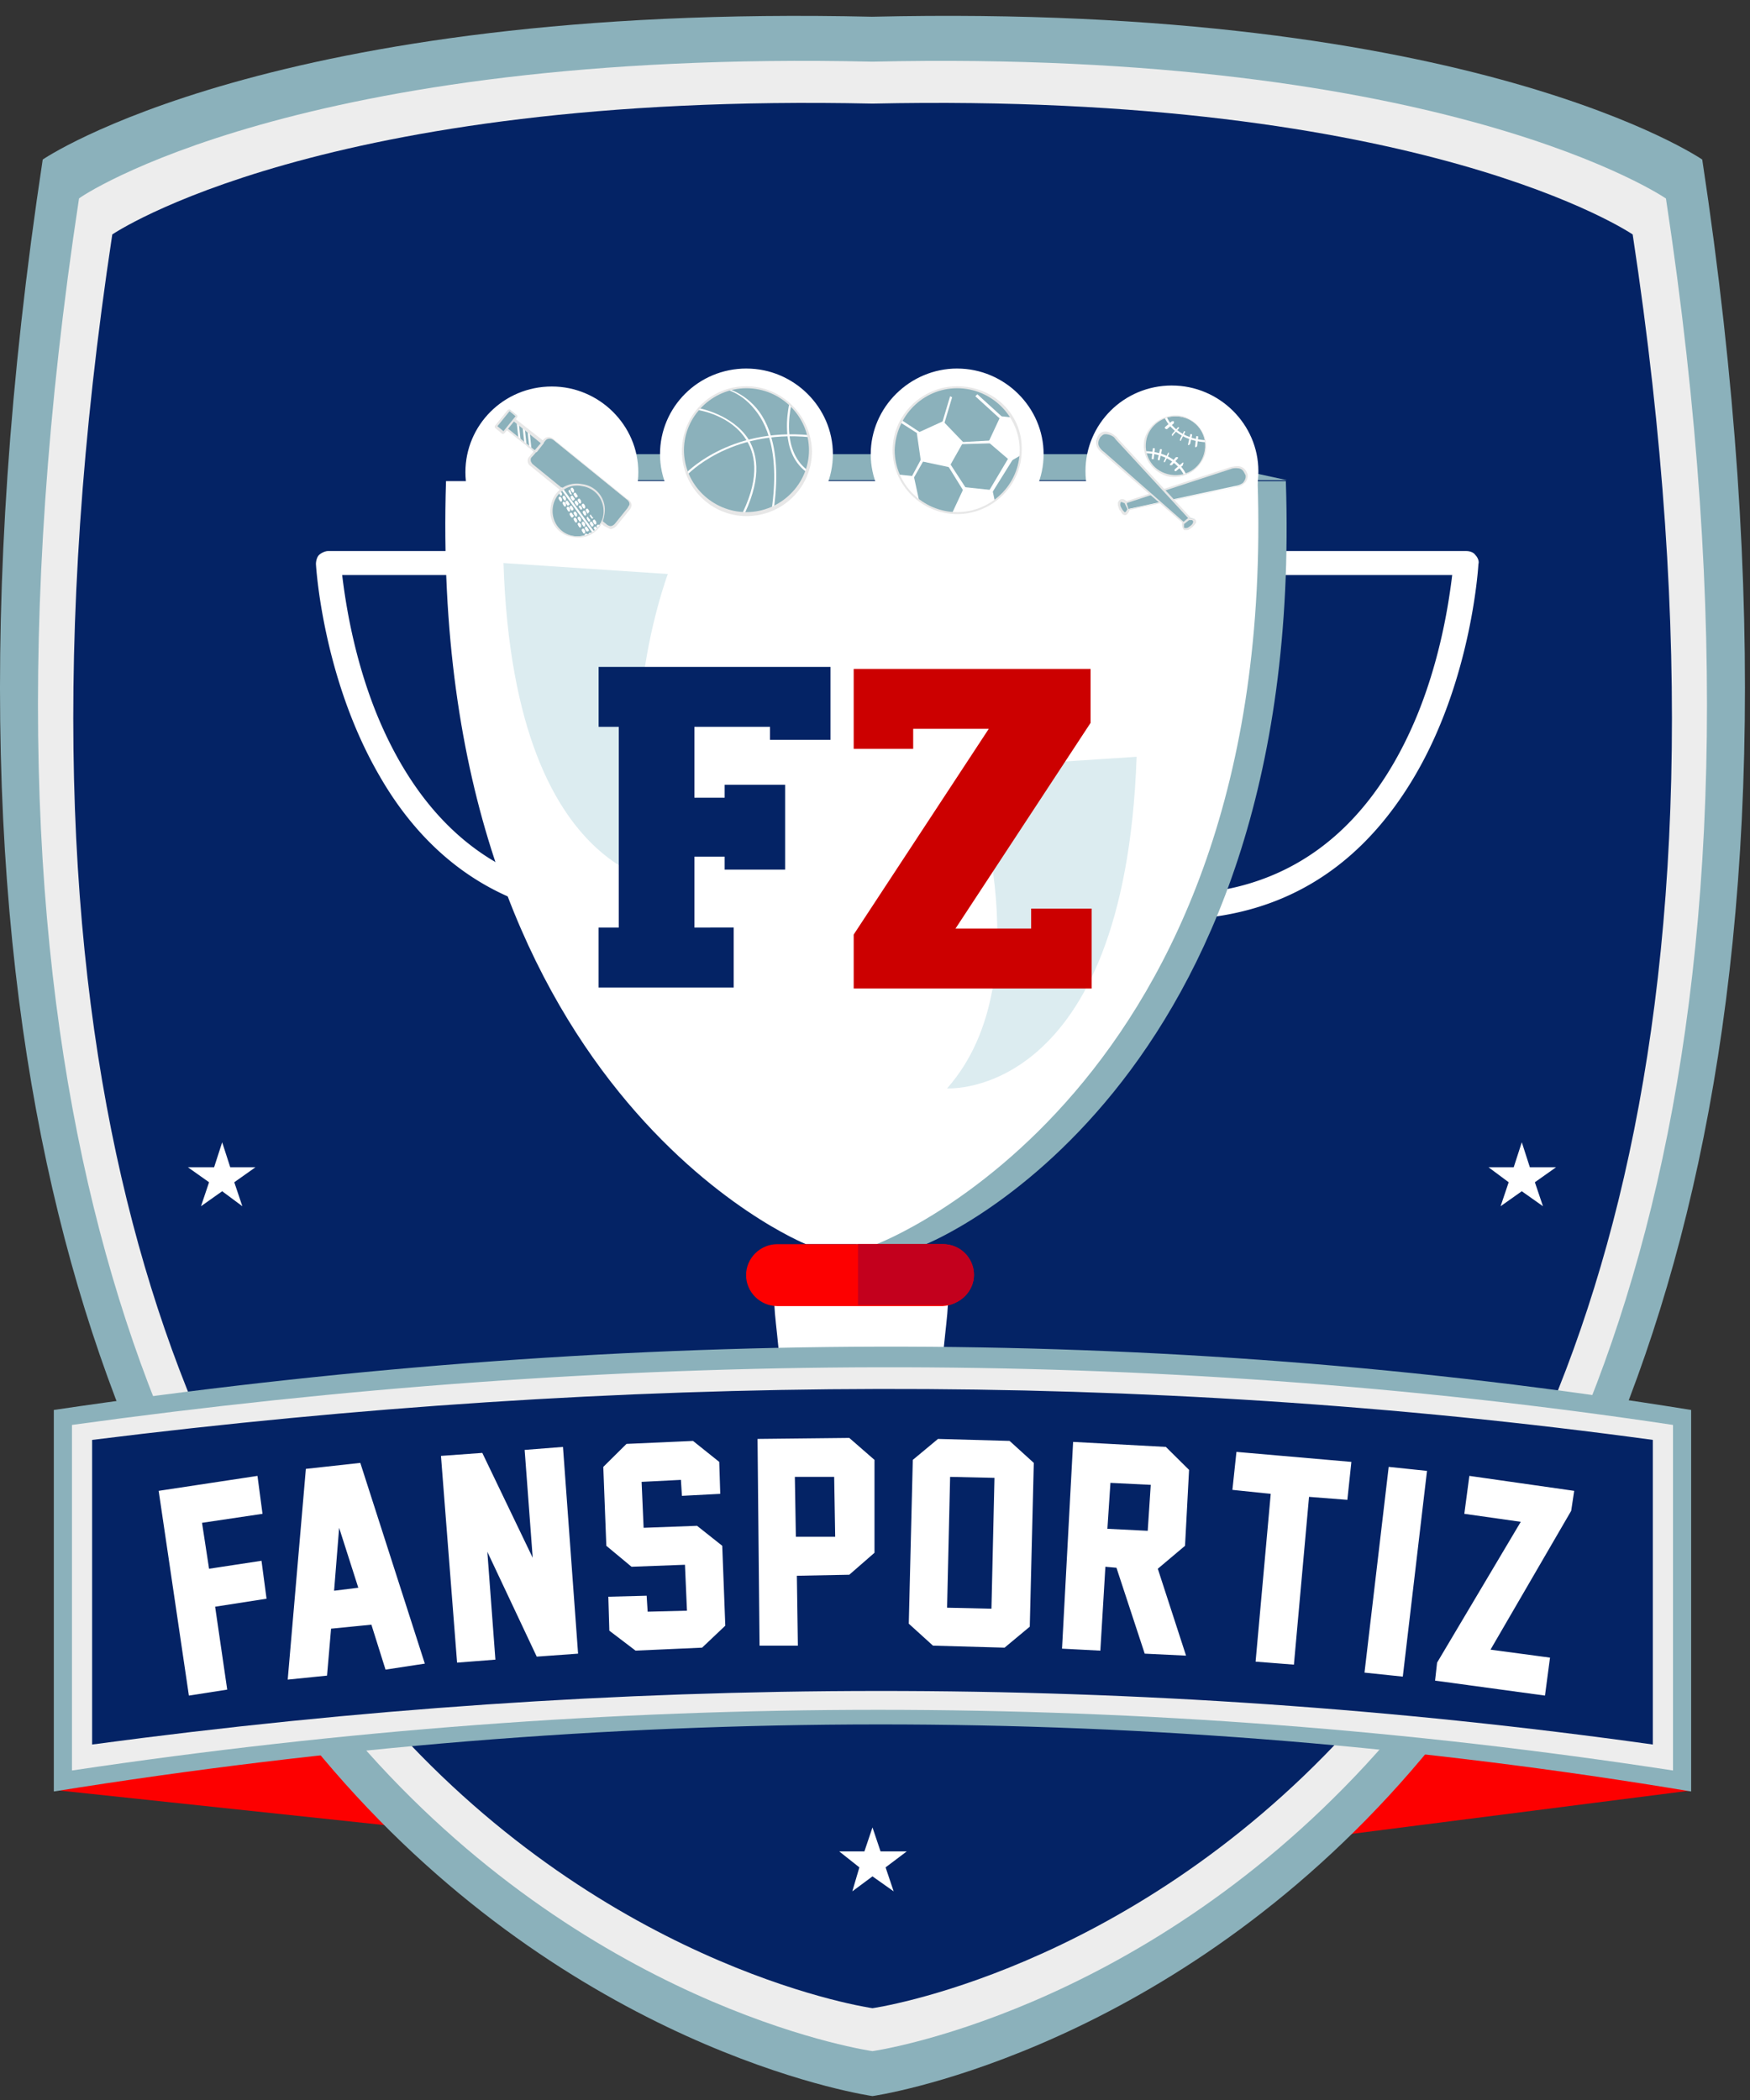<svg width="100" height="120" fill="none" xmlns="http://www.w3.org/2000/svg"><rect width="100%" height="100%" fill="#333333" stroke="none"/><path fill-rule="evenodd" clip-rule="evenodd" d="m96.637 102.313-19.645 2.511 4.32-4.794c5.128.571 10.255 1.141 15.325 2.283ZM3.363 102.313l18.782 1.997-3.688-4.28c-3.86.571-11.234 1.655-15.094 2.283Z" fill="#FD0000"/><path fill-rule="evenodd" clip-rule="evenodd" d="M49.856.956C84.251.157 97.271 9.117 97.271 9.117c15.44 101.813-47.415 110.659-47.415 110.659S-12.999 110.93 2.441 9.117c0 0 13.02-8.96 47.415-8.16Z" fill="#8BB1BB"/><path fill-rule="evenodd" clip-rule="evenodd" d="M49.856 3.524c32.897-.741 45.341 7.819 45.341 7.819 14.806 97.419-45.34 105.865-45.34 105.865s-60.148-8.446-45.342-105.865c0-.057 12.444-8.56 45.341-7.819Z" fill="#EDEDED"/><path fill-rule="evenodd" clip-rule="evenodd" d="M49.856 5.921c31.514-.684 43.44 7.477 43.44 7.477 14.173 93.252-43.44 101.356-43.44 101.356S-7.699 106.65 6.416 13.398c0 0 11.926-8.161 43.44-7.477Z" fill="#042365"/><path fill-rule="evenodd" clip-rule="evenodd" d="m12.696 65.274.461 1.427h1.44l-1.21.856.461 1.37-1.152-.856-1.21.856.461-1.37-1.21-.856h1.498l.461-1.427ZM86.959 65.274l-.461 1.427h-1.44l1.152.856-.461 1.37 1.21-.856 1.21.856-.462-1.37 1.21-.856H87.42l-.46-1.427ZM49.856 104.424l.461 1.37h1.498l-1.21.913.461 1.37-1.21-.856-1.152.856.403-1.37-1.152-.913h1.44l.461-1.37ZM82.983 32.858H72.786a.697.697 0 0 1-.692-.684c0-.4.346-.685.692-.685H83.79c.173 0 .403.057.518.228.116.114.23.342.173.514 0 0-.346 6.506-3.63 12.099-2.246 3.823-5.76 7.247-11.407 8.046-.403.058-.749-.228-.806-.627-.058-.4.23-.742.633-.8 6.453-.913 9.852-5.592 11.696-10.044 1.383-3.367 1.843-6.62 2.016-8.047ZM19.552 32.858c.173 1.427.634 4.68 2.016 8.047 1.844 4.452 5.243 9.131 11.696 10.045.403.057.691.4.633.799-.057.4-.403.684-.806.627-5.646-.799-9.218-4.223-11.407-8.046-3.284-5.65-3.63-12.1-3.63-12.1 0-.17.058-.399.173-.513.115-.114.346-.228.518-.228H29.75c.404 0 .692.342.692.685 0 .4-.346.684-.692.684H19.552Z" fill="#fff"/><path fill-rule="evenodd" clip-rule="evenodd" d="m36.03 25.953-7.663 1.484h45.168s-5.819-1.256-6.74-1.484H36.028ZM48.934 71.095s-21.662-8.674-20.567-43.601h45.11C74.63 62.478 52.91 71.095 52.91 71.095h-3.975Z" fill="#8BB1BB"/><path fill-rule="evenodd" clip-rule="evenodd" d="M46.054 71.095S24.39 62.421 25.486 27.494h46.378c1.152 34.984-21.778 43.601-21.778 43.601h-4.032Z" fill="#fff"/><path fill-rule="evenodd" clip-rule="evenodd" d="m28.77 32.174 9.39.627s-4.32 11.643 1.153 17.863c0 0-9.91.742-10.543-18.49ZM64.95 43.245l-9.62.628s4.436 11.928-1.21 18.32c0 0 10.14.684 10.83-18.948Z" fill="#DCECF0"/><path fill-rule="evenodd" clip-rule="evenodd" d="m49.15 74.577 5.012-.343c.115 1.598-1.614 8.447 1.325 12.727 2.938 4.28 6.452 5.307 6.452 5.307 3.803 1.028 3.63 2.91 3.63 2.91.288 3.311-14.691 3.026-16.362 2.969-1.67.057-16.708.342-16.362-2.968 0 0-.23-1.883 3.63-2.91 0 0 3.514-1.028 6.452-5.308 2.938-4.28 1.21-11.129 1.325-12.727l4.897.343Z" fill="#fff"/><path fill-rule="evenodd" clip-rule="evenodd" d="M48.227 79.713V96.72H39.24c0-.057 7.374-1.142 8.987-17.007Z" fill="#E2E2E2"/><path fill-rule="evenodd" clip-rule="evenodd" d="M55.654 72.865c0-.97-.807-1.77-1.786-1.77h-9.449c-.98 0-1.786.8-1.786 1.77s.807 1.769 1.786 1.769h9.449c.979-.057 1.786-.856 1.786-1.77Z" fill="#FD0000"/><path fill-rule="evenodd" clip-rule="evenodd" d="M55.654 72.836c0-.961-.78-1.74-1.741-1.74h-4.885v3.48h4.885c.961 0 1.74-.779 1.74-1.74Z" fill="#C3001D"/><path d="M41.926 56.428v-3.424H39.68v-4.052h1.729v.742h3.456v-4.85h-3.456v.741h-1.729v-4.052H44v.742h3.457v-4.166h-13.25v3.424h1.151v11.471h-1.152v3.424h7.72Z" fill="#042365"/><path d="M62.379 56.428V51.92h-3.457v1.141H54.6l7.72-11.756v-3.082H48.782v4.566h3.4v-1.142h4.32l-7.72 11.757v3.081H62.38v-.057Z" fill="#C00"/><path fill-rule="evenodd" clip-rule="evenodd" d="M66.967 22.13c2.65 0 4.84 2.168 4.84 4.793s-2.19 4.794-4.84 4.794-4.84-2.169-4.84-4.794c0-2.625 2.132-4.794 4.84-4.794Z" fill="#fff" stroke="#fff" stroke-width=".2" stroke-miterlimit="10" stroke-linecap="round" stroke-linejoin="round"/><path fill-rule="evenodd" clip-rule="evenodd" d="M64.317 28.692s-.346-.228-.403 0c0 0-.058.171.057.343 0 0 .23.57.461.057l-.115-.4Z" fill="#8BB1BB"/><path fill-rule="evenodd" clip-rule="evenodd" d="M63.914 28.692c0-.057.057-.057.057-.114.058-.057.115-.057.173-.057.115 0 .23.114.23.114v.057l.173.4v.057c-.057.171-.173.285-.23.285-.058 0-.115 0-.173-.057-.058-.057-.115-.228-.173-.228-.115-.286-.115-.457-.057-.457Zm.345.057c-.057 0-.115-.057-.173-.057h-.057v.057s-.058.114.057.286c0 0 .058.114.116.17l.057.058h.058s.058 0 .058-.057.057-.057.057-.114l-.173-.343Z" fill="#E7E7E7"/><path fill-rule="evenodd" clip-rule="evenodd" d="m64.374 28.692 5.934-1.94s.75-.285.922.342c0 0 .116.571-.691.685l-6.107 1.313-.058-.4Z" fill="#8BB1BB"/><path fill-rule="evenodd" clip-rule="evenodd" d="M70.308 26.695s.231-.057.404-.057c.23 0 .46.114.576.456 0 0 .058.229-.115.457-.115.114-.288.285-.576.285L64.49 29.15s-.058 0-.058-.057l-.173-.4s0-.057.058-.057h.058l5.933-1.94Zm.865.456c-.058-.114-.115-.228-.173-.285-.115-.114-.288-.114-.403-.114-.173 0-.288.057-.288.057l-5.934 1.94.115.343 6.049-1.256c.288-.057.46-.17.519-.285.172-.228.115-.4.115-.4Z" fill="#E7E7E7"/><path fill-rule="evenodd" clip-rule="evenodd" d="m67.946 29.605-4.205-4.565s-.519-.628-.98-.114c0 0-.345.456.23.913l4.667 4.052.288-.286Z" fill="#8BB1BB"/><path fill-rule="evenodd" clip-rule="evenodd" d="M62.992 25.896c-.288-.228-.346-.4-.346-.57 0-.23.115-.457.115-.457.23-.286.519-.229.75-.114.172.114.345.228.345.285l4.206 4.565.057.058v.057l-.345.285h-.058l-4.724-4.11Zm4.954 3.767-4.205-4.566s-.058-.114-.173-.171a.839.839 0 0 0-.403-.114c-.116 0-.173.057-.288.17 0 0-.116.172-.116.343 0 .171.115.343.346.514l4.609 4.052.23-.228Z" fill="#E7E7E7"/><path fill-rule="evenodd" clip-rule="evenodd" d="M67.946 29.605s.404 0 .346.172c0 0-.058.17-.23.285 0 0-.519.4-.461-.171l.345-.286Z" fill="#8BB1BB"/><path fill-rule="evenodd" clip-rule="evenodd" d="M68.062 30.176s-.116.114-.23.114h-.174c-.057-.057-.115-.17-.115-.342v-.057l.346-.286h.057s.173 0 .288.058c.058 0 .116.057.116.114v.114c0-.057-.058.114-.288.285Zm-.116-.456-.288.228v.171c0 .057 0 .057.058.057h.115c.115-.057.173-.114.173-.114.173-.114.173-.228.173-.228v-.057l-.058-.057h-.173Z" fill="#E7E7E7"/><path fill-rule="evenodd" clip-rule="evenodd" d="M67.6 23.841c.922.229 1.499 1.199 1.21 2.112a1.7 1.7 0 0 1-2.131 1.198c-.922-.285-1.498-1.198-1.21-2.111.23-.913 1.21-1.427 2.132-1.199Z" fill="#8BB1BB"/><path fill-rule="evenodd" clip-rule="evenodd" d="M66.564 23.898s.518 1.256 2.304 1.37c.058 0 .058 0 .058-.057s0-.057-.058-.057c-1.728-.114-2.19-1.313-2.19-1.313 0-.057-.057-.057-.057-.057-.057.057-.115.057-.057.114ZM67.774 27.094s-.519-1.255-2.305-1.312c-.057 0-.057 0-.057.057s0 .057.057.057c1.67.057 2.19 1.255 2.19 1.255 0 .058.057.058.057.058 0-.058.058-.058.058-.115Z" fill="#fff"/><path fill-rule="evenodd" clip-rule="evenodd" d="M67.6 23.784c-.921-.228-1.9.343-2.188 1.256-.231.913.345 1.883 1.267 2.169.922.228 1.901-.343 2.19-1.256.23-.97-.347-1.883-1.268-2.169Zm0 .057c.922.229 1.441 1.142 1.21 2.055-.23.913-1.152 1.427-2.073 1.198-.922-.228-1.44-1.141-1.21-2.054.23-.856 1.152-1.427 2.074-1.199Z" fill="#E7E7E7"/><path fill-rule="evenodd" clip-rule="evenodd" d="m66.679 24.526.403-.342v-.114h-.115l-.403.342v.057a.18.18 0 0 0 .115.057ZM67.543 26.467l-.403.342s-.058.057 0 .114h.058l.403-.342v-.057c.057-.114 0-.114-.058-.057ZM67.025 24.869l.345-.4v-.057h-.057l-.346.4v.057c0 .057.058.057.058 0ZM67.197 26.124l-.345.4v.057h.115l.346-.4v-.057h-.116ZM68.004 25.382l.115-.513c0-.058 0-.058-.057-.058-.058 0-.058 0-.058.058l-.115.513c0 .057 0 .057.057.057 0 0 0-.057.058-.057ZM66.276 25.725l-.116.513c0 .057 0 .057.058.057s.058 0 .058-.057l.115-.513c0-.057 0-.057-.058-.057-.057 0-.057 0-.057.057ZM67.486 25.154l.23-.457v-.057h-.058l-.23.457v.057c0 .057.058.057.058 0ZM66.737 25.896l-.23.456v.058h.057l.23-.457v-.057c0-.057 0-.057-.057 0ZM68.407 25.496l.058-.513c0-.057 0-.057-.058-.057-.057 0-.057 0-.057.057l-.058.513c0 .058 0 .058.058.058l.057-.058ZM65.872 25.668l-.057.513c0 .057 0 .057.057.057.058 0 .058 0 .058-.057l.058-.513c0-.058 0-.058-.058-.058s-.058 0-.058.058Z" fill="#fff"/><path fill-rule="evenodd" clip-rule="evenodd" d="M54.696 21.16c2.65 0 4.839 2.168 4.839 4.793s-2.19 4.794-4.84 4.794-4.839-2.169-4.839-4.794c0-2.625 2.19-4.794 4.84-4.794Z" fill="#fff" stroke="#fff" stroke-width=".2" stroke-miterlimit="10" stroke-linecap="round" stroke-linejoin="round"/><path fill-rule="evenodd" clip-rule="evenodd" d="M54.696 22.13c2.016 0 3.63 1.597 3.63 3.595 0 1.997-1.614 3.595-3.63 3.595-2.017 0-3.63-1.598-3.63-3.595 0-1.998 1.613-3.596 3.63-3.596Z" fill="#8BB1BB"/><path fill-rule="evenodd" clip-rule="evenodd" d="m53.889 24.07 1.152 1.198-.806 1.427-1.614-.343-.23-1.598 1.498-.684ZM56.481 25.268l.692-1.484 1.613.172.346 1.598-1.383.798-1.268-1.084ZM54.407 29.32l.692-1.484 1.613.172.346 1.597-1.44.857-1.21-1.142ZM49.914 28.521l.633-1.484 1.671.172.346 1.598-1.44.798-1.21-1.084Z" fill="#fff"/><path fill-rule="evenodd" clip-rule="evenodd" d="m53.947 24.24.46-1.54-.115-.057-.46 1.54.115.058ZM57.288 23.841l-1.44-1.312-.115.114 1.44 1.313.115-.115ZM56.885 25.154l-2.017.114v.114l2.017-.057v-.171ZM57.691 26.067l-1.152 1.94.173.115 1.21-1.94-.23-.115ZM54.004 26.352l1.095 1.77.173-.114-1.153-1.77-.115.114ZM52.91 25.725l-.98 1.826.115.057 1.037-1.826-.172-.057ZM50.893 23.784l1.786 1.142.058-.114-1.729-1.142-.115.114Z" fill="#fff"/><path fill-rule="evenodd" clip-rule="evenodd" d="M54.696 22.072c-2.017 0-3.688 1.655-3.688 3.653 0 1.997 1.671 3.652 3.688 3.652 2.016 0 3.687-1.655 3.687-3.652.057-2.055-1.613-3.653-3.687-3.653Zm0 .114c1.958 0 3.572 1.598 3.572 3.539 0 1.94-1.614 3.538-3.572 3.538-1.96 0-3.572-1.598-3.572-3.538.057-1.94 1.613-3.539 3.572-3.539Z" fill="#E7E7E7"/><path fill-rule="evenodd" clip-rule="evenodd" d="M42.655 21.16c2.65 0 4.839 2.168 4.839 4.793s-2.19 4.794-4.84 4.794-4.839-2.169-4.839-4.794c0-2.625 2.132-4.794 4.84-4.794Z" fill="#fff" stroke="#fff" stroke-width=".2" stroke-miterlimit="10" stroke-linecap="round" stroke-linejoin="round"/><path fill-rule="evenodd" clip-rule="evenodd" d="M42.654 22.13c2.017 0 3.63 1.597 3.63 3.595 0 1.997-1.613 3.595-3.63 3.595-2.016 0-3.629-1.598-3.629-3.595 0-1.998 1.613-3.596 3.63-3.596Z" fill="#8BB1BB"/><path fill-rule="evenodd" clip-rule="evenodd" d="M39.947 23.442s1.843.285 2.708 1.712c.576.913.748 2.34-.404 4.509v.057l.116.057v-.057c1.152-2.226.979-3.653.403-4.623-.922-1.427-2.823-1.77-2.823-1.77h-.058v.115h.058Z" fill="#fff"/><path fill-rule="evenodd" clip-rule="evenodd" d="M41.214 22.186s1.037.114 1.901 1.199c.865 1.027 1.556 3.024.807 6.734v.057h.115v-.057c.75-3.71.058-5.764-.806-6.791-.922-1.085-2.017-1.199-2.017-1.199h-.057v.114l.057-.057ZM45.19 22.7s-.346 1.141-.173 2.34c.115.799.46 1.598 1.325 2.111l.057.058.058-.115-.058-.057c-.806-.456-1.152-1.255-1.267-1.997-.173-1.142.173-2.283.173-2.283V22.7l-.115-.057v.057Z" fill="#fff"/><path fill-rule="evenodd" clip-rule="evenodd" d="M39.255 27.151s2.42-2.625 7.03-2.168h.057v-.114h-.058c-4.666-.457-7.144 2.225-7.144 2.225l-.057.057h.172Z" fill="#fff"/><path fill-rule="evenodd" clip-rule="evenodd" d="M42.655 22.072c-2.075 0-3.688 1.655-3.688 3.71 0 2.054 1.671 3.71 3.688 3.71 2.074 0 3.744-1.656 3.744-3.71-.057-2.055-1.728-3.71-3.744-3.71Zm0 .114c1.958 0 3.572 1.598 3.572 3.539 0 1.94-1.614 3.538-3.572 3.538-1.96 0-3.572-1.598-3.572-3.538 0-1.94 1.613-3.539 3.572-3.539Z" fill="#E7E7E7"/><path fill-rule="evenodd" clip-rule="evenodd" d="M31.535 22.186c2.65 0 4.84 2.169 4.84 4.794 0 2.625-2.19 4.794-4.84 4.794s-4.84-2.169-4.84-4.794c0-2.625 2.133-4.794 4.84-4.794Z" fill="#fff" stroke="#fff" stroke-width=".2" stroke-miterlimit="10" stroke-linecap="round" stroke-linejoin="round"/><path fill-rule="evenodd" clip-rule="evenodd" d="M31.132 25.097c.173-.114.346-.114.519.057l4.148 3.367s.403.228.057.57l-.691.857s-.288.342-.576.057l-4.206-3.424s-.288-.229-.057-.514c.23-.228.806-.97.806-.97Z" fill="#8BB1BB"/><path fill-rule="evenodd" clip-rule="evenodd" d="m34.531 30.062-4.205-3.424s-.173-.114-.173-.286c0-.057 0-.17.115-.285.23-.285.806-.97.806-.97.173-.171.404-.171.634.057l4.148 3.367c.058 0 .23.171.23.342 0 .115-.057.229-.172.343l-.692.856s-.172.171-.345.171l-.346-.171Zm-3.341-4.908c-.058.057-.576.742-.807.97-.057.057-.057.114-.057.171 0 .114.115.229.115.229l4.205 3.424a.439.439 0 0 0 .23.114c.174 0 .289-.171.289-.171l.691-.856c.058-.114.115-.172.115-.229 0-.17-.172-.285-.172-.285l-4.148-3.367c-.173-.114-.346-.114-.461 0Z" fill="#E7E7E7"/><path fill-rule="evenodd" clip-rule="evenodd" d="m30.96 25.325-1.672-1.37-.403.514 1.671 1.37.403-.514Z" fill="#8BB1BB"/><path fill-rule="evenodd" clip-rule="evenodd" d="m30.153 24.697.115 1.085c0 .057.058.057.058.057.057 0 .057-.057.057-.057l-.115-1.085c0-.057-.058-.057-.058-.057s-.057 0-.057.057ZM29.865 24.412l.115 1.084c0 .058.057.058.057.058.058 0 .058-.058.058-.058l-.115-1.084c0-.057-.058-.057-.058-.057-.057 0-.057 0-.057.057ZM29.519 24.07l.115 1.084c0 .057.058.057.058.057.057 0 .057-.057.057-.057l-.115-1.084c0-.057-.058-.057-.058-.057-.057 0-.057.057-.057.057Z" fill="#fff"/><path fill-rule="evenodd" clip-rule="evenodd" d="M31.075 25.325v-.114l-1.671-1.313h-.116l-.403.514v.114l1.671 1.313h.115l.404-.514ZM29 24.47l1.556 1.256.346-.4-1.556-1.255-.346.4Z" fill="#E7E7E7"/><path fill-rule="evenodd" clip-rule="evenodd" d="M28.367 24.412s-.058-.057 0-.114l.691-.856s.058-.057.115 0l.346.285s.058.057 0 .114l-.691.856s-.058.058-.116 0l-.345-.285Z" fill="#8BB1BB"/><path fill-rule="evenodd" clip-rule="evenodd" d="m28.309 24.47.346.285c.057.056.115.056.173 0l.69-.857c.058-.057.058-.114 0-.17l-.345-.286c-.057-.057-.115-.057-.173 0l-.691.856c-.058.057-.058.114 0 .171Zm.115-.115.346.285.691-.856-.345-.285-.692.856Z" fill="#E7E7E7"/><path fill-rule="evenodd" clip-rule="evenodd" d="M33.264 27.722c-.807-.114-1.613.4-1.729 1.199-.115.799.404 1.598 1.21 1.712.807.114 1.613-.4 1.729-1.199.172-.799-.404-1.598-1.21-1.712Z" fill="#8BB1BB"/><path fill-rule="evenodd" clip-rule="evenodd" d="M34.3 30.12s0-.058-.057-.115c0 0-.058-.057-.115 0-.058.057-.058.057 0 .114a.176.176 0 0 1 .057.114l.116-.114Zm-.23-.286c0-.057-.057-.057-.057-.114 0 0-.058-.057-.115 0 0 0-.058.057 0 .114 0 .057.057.057.057.114 0 0 .058.057.115 0v-.114Zm-.23-.285c0-.057-.058-.057-.058-.114 0 0-.057-.057-.057 0 0 0-.058.057 0 .057 0 .057.057.057.057.114 0 0 .058.057.116 0 0 0 0-.057-.058-.057Zm-.173-.343c0-.057-.058-.057-.058-.114 0 0-.057-.057-.115 0 0 0-.057.057 0 .114 0 .057.058.057.058.114 0 0 .057.058.057 0 .058-.057.058-.057.058-.114Zm-.23-.285c0-.057-.058-.057-.058-.114 0 0-.058-.057-.115 0 0 0-.058.057 0 .114 0 .057.057.057.057.114 0 0 .058.057.116 0v-.114Zm-.23-.285c0-.058-.059-.058-.059-.115 0 0-.057-.057-.115 0 0 0-.057.057 0 .115 0 .057.058.057.058.114 0 0 .057.057.115 0v-.114Zm-.231-.343c0-.057-.058-.057-.058-.114 0 0-.058-.057-.115 0 0 0-.058.057 0 .114 0 .057.057.057.057.114 0 0 .058.057.116 0 .057-.057.057-.057 0-.114Zm-.173-.285c0-.057-.058-.057-.058-.114 0 0-.057-.057-.115 0 0 0-.058.057 0 .114 0 .057.058.057.058.114 0 0 .057.057.115 0v-.114ZM33.782 30.576l-1.843-2.569 1.843 2.569Zm.058 0s0-.057-.058-.114c0 0-.057-.058-.115 0 0 0-.058.057 0 .114a.176.176 0 0 1 .058.114l.115-.114Zm-.23-.343c0-.057-.058-.057-.058-.114 0 0-.058-.057-.115 0 0 0-.058.057 0 .114 0 .057.057.057.057.114 0 0 .058.057.115 0 .058 0 .058-.057 0-.114Zm-.173-.285c0-.057-.058-.057-.058-.114 0 0-.058-.057-.115 0 0 0-.058.057 0 .114 0 .057.057.057.057.114 0 0 .058.057.116 0v-.114Zm-.23-.285c0-.058-.059-.058-.059-.115 0 0-.057-.057-.115 0 0 0-.057.057 0 .115 0 .057.058.057.058.114 0 0 .057.057.115 0v-.114Zm-.231-.286c0-.057-.058-.057-.058-.114 0 0-.058-.057-.115 0 0 0-.058.057 0 .114 0 .057.057.057.057.114 0 0 .058.057.116 0v-.114Zm-.23-.342c0-.057-.058-.057-.058-.114 0 0-.058-.058-.116 0 0 0-.057.057 0 .114 0 .057.058.057.058.114 0 0 .058.057.115 0 0 0 .058-.057 0-.114Zm-.231-.286c0-.057-.058-.057-.058-.114 0 0-.057-.057-.115 0 0 0-.058.057 0 .114 0 .058.058.058.058.114 0 0 .057.058.115 0 .057-.056.057-.056 0-.114Zm-.173-.285c0-.057-.058-.057-.058-.114 0 0-.057-.057-.115 0 0 0-.057.057 0 .114 0 .057.058.057.058.114 0 0 .057.057.115 0v-.114Zm-.23-.285c-.058-.057-.058-.057-.058-.114 0 0-.058-.058-.115 0 0 0-.058.057 0 .114 0 0 .057.057.057.114 0 0 .058.057.116 0v-.114ZM34.07 30.29l-1.728-2.396 1.728 2.397Zm.058-.056s0-.057-.058-.114c0 0-.057-.058-.115 0 0 0-.057.057 0 .114a.176.176 0 0 1 .058.114l.115-.114Zm-.23-.286c0-.057-.058-.057-.058-.114 0 0-.058-.057-.115 0 0 0-.058.057 0 .114 0 .058.057.058.057.114 0 0 .058.058.116 0 0-.056.057-.056 0-.114Zm-.231-.285c0-.057-.058-.057-.058-.114 0 0-.057-.057-.057 0 0 0-.058.057 0 .114 0 .057.057.057.057.114 0 0 .058.057.116 0 0-.057 0-.114-.058-.114Zm-.173-.342c0-.057-.057-.057-.057-.115 0 0-.058-.057-.116 0 0 0-.057.058 0 .115 0 .057.058.057.058.114 0 0 .058.057.115 0v-.114Zm-.23-.286c0-.057-.058-.057-.058-.114 0 0-.058-.057-.115 0 0 0-.058.057 0 .057 0 .057.057.057.057.114 0 0 .058.057.116 0v-.057Zm-.23-.285c0-.057-.058-.057-.058-.114 0 0-.058-.057-.116 0 0 0-.057.057 0 .114 0 .057.058.057.058.114 0 0 .058.057.115 0 0-.057.058-.114 0-.114Zm-.231-.285c0-.058-.058-.058-.058-.115 0 0-.057-.057-.115 0 0 0-.058.057 0 .115 0 .057.058.057.058.114 0 0 .057.057.115 0 .057-.057.057-.114 0-.114Zm-.173-.343c0-.057-.058-.057-.058-.114 0 0-.057-.057-.057 0 0 0-.058.057 0 .114 0 .057.057.057.057.114 0 0 .058.057.116 0-.058-.057-.058-.057-.058-.114Z" fill="#fff"/><path fill-rule="evenodd" clip-rule="evenodd" d="m33.552 30.633-1.729-2.397 1.729 2.397Zm.057 0s0-.057-.057-.114c0 0-.058-.057-.115 0 0 0-.058.057 0 .114.057.057.057.114.057.114l.115-.114Zm-.172-.286c0-.057-.058-.057-.058-.114 0 0-.058-.057-.115 0 0 0-.058.057 0 .114 0 .057.057.057.057.114 0 0 .058.058.116 0v-.114Zm-.23-.342c0-.057-.059-.057-.059-.114 0 0-.057-.057-.115 0 0 0-.057.057 0 .114 0 .057.058.057.058.114 0 0 .057.057.115 0v-.114Zm-.231-.285c0-.057-.058-.057-.058-.115 0 0-.058-.057-.115 0 0 0-.058.058 0 .115 0 .057.057.057.057.114 0 0 .058.057.116 0v-.114Zm-.23-.286c0-.057-.058-.057-.058-.114 0 0-.058-.057-.116 0 0 0-.057.057 0 .114 0 .057.058.057.058.114 0 0 .058.057.115 0 .058-.057.058-.114 0-.114Zm-.174-.342c0-.057-.057-.057-.057-.114 0 0-.058-.057-.115 0 0 0-.058.057 0 .114 0 .057.057.057.057.114 0 0 .058.057.115 0v-.114Zm-.23-.285c0-.058-.058-.058-.058-.115 0 0-.057-.057-.115 0 0 0-.057.057 0 .114 0 .057.058.057.058.115 0 0 .057.057.115 0v-.114Zm-.23-.286c0-.057-.058-.057-.058-.114 0 0-.058-.057-.115 0 0 0-.058.057 0 .114 0 .057.057.057.057.114 0 0 .058.057.116 0v-.114ZM34.013 30.462l-1.901-2.626-.058.114 1.901 2.626.058-.114Z" fill="#fff"/><path fill-rule="evenodd" clip-rule="evenodd" d="M33.264 27.665c-.864-.171-1.671.4-1.786 1.256a1.477 1.477 0 0 0 1.267 1.769c.864.171 1.671-.4 1.786-1.256a1.477 1.477 0 0 0-1.267-1.769Zm0 .114c.806.114 1.325.856 1.21 1.655-.116.8-.865 1.313-1.671 1.199-.807-.114-1.325-.856-1.21-1.655.115-.8.864-1.37 1.67-1.199Z" fill="#E7E7E7"/><path fill-rule="evenodd" clip-rule="evenodd" d="M96.637 80.569c-30.707-4.965-61.933-4.68-93.562 0v21.801c31.629-5.08 62.797-5.137 93.562 0V80.569Z" fill="#8BB1BB"/><path fill-rule="evenodd" clip-rule="evenodd" d="M95.6 81.425c-30.016-4.508-60.55-4.28-91.488 0v19.746c30.938-4.622 61.415-4.622 91.488 0V81.425Z" fill="#EDEDED"/><path fill-rule="evenodd" clip-rule="evenodd" d="M94.448 82.281c-29.267-3.995-58.995-3.767-89.184 0v17.406c30.131-4.052 59.86-4.109 89.184 0V82.281Z" fill="#042365"/><path d="m15 86.504-3.456.514.403 2.625 2.996-.456.288 2.168-2.938.457.691 4.737-2.19.342-1.727-11.7 5.646-.855.288 2.168ZM22.03 95.407l-.807-2.568-2.305.228-.23 2.683-2.247.228 1.037-12.042 3.111-.342 3.687 11.47-2.247.343Zm-1.556-4.68-1.095-3.424-.288 3.596 1.383-.171ZM30.671 94.665l-2.823-5.992.461 6.163-2.19.172-.921-11.814 2.362-.171 2.88 5.992-.46-6.163 2.19-.171.863 11.813-2.362.171ZM41.445 92.896l-1.325 1.256-3.803.17-1.498-1.14-.057-1.94 2.189-.058.057.913 2.247-.057-.115-2.625-3.053.114-1.44-1.198-.173-4.509 1.325-1.313 3.802-.17 1.498 1.198.058 1.826-2.19.114-.057-.913-2.247.114.115 2.625 3.053-.114 1.44 1.142.174 4.565ZM49.971 88.73l-1.44 1.255-2.996.058.058 3.994h-2.19l-.115-11.813 5.243-.057 1.44 1.255v5.308Zm-2.246-.913-.058-3.424H45.42l.058 3.424h2.246ZM58.844 92.953l-1.44 1.199-4.091-.115-1.383-1.255.23-9.36 1.44-1.198 4.091.114 1.383 1.256-.23 9.36Zm-2.19-1.027.173-7.476-2.535-.057-.173 7.476 2.535.057ZM67.774 94.608l-2.362-.114-1.614-4.908-.633-.057-.288 4.794-2.19-.114.634-11.814 5.3.286 1.325 1.312-.23 4.338-1.556 1.312 1.614 4.965ZM63.28 87.36l2.304.115.173-2.626-2.304-.114-.173 2.625ZM76.992 85.705l-2.19-.17-.864 9.587-2.19-.171.865-9.588-2.19-.228.231-2.17 6.568.572-.23 2.168ZM80.16 95.807l-2.189-.229 1.383-11.756 2.189.228-1.383 11.757ZM88.284 96.891l-6.28-.856.115-1.027 4.782-8.047-3.226-.457.288-2.168 5.991.856-.172 1.141-4.61 7.933 3.4.456-.288 2.169Z" fill="#fff"/></svg>